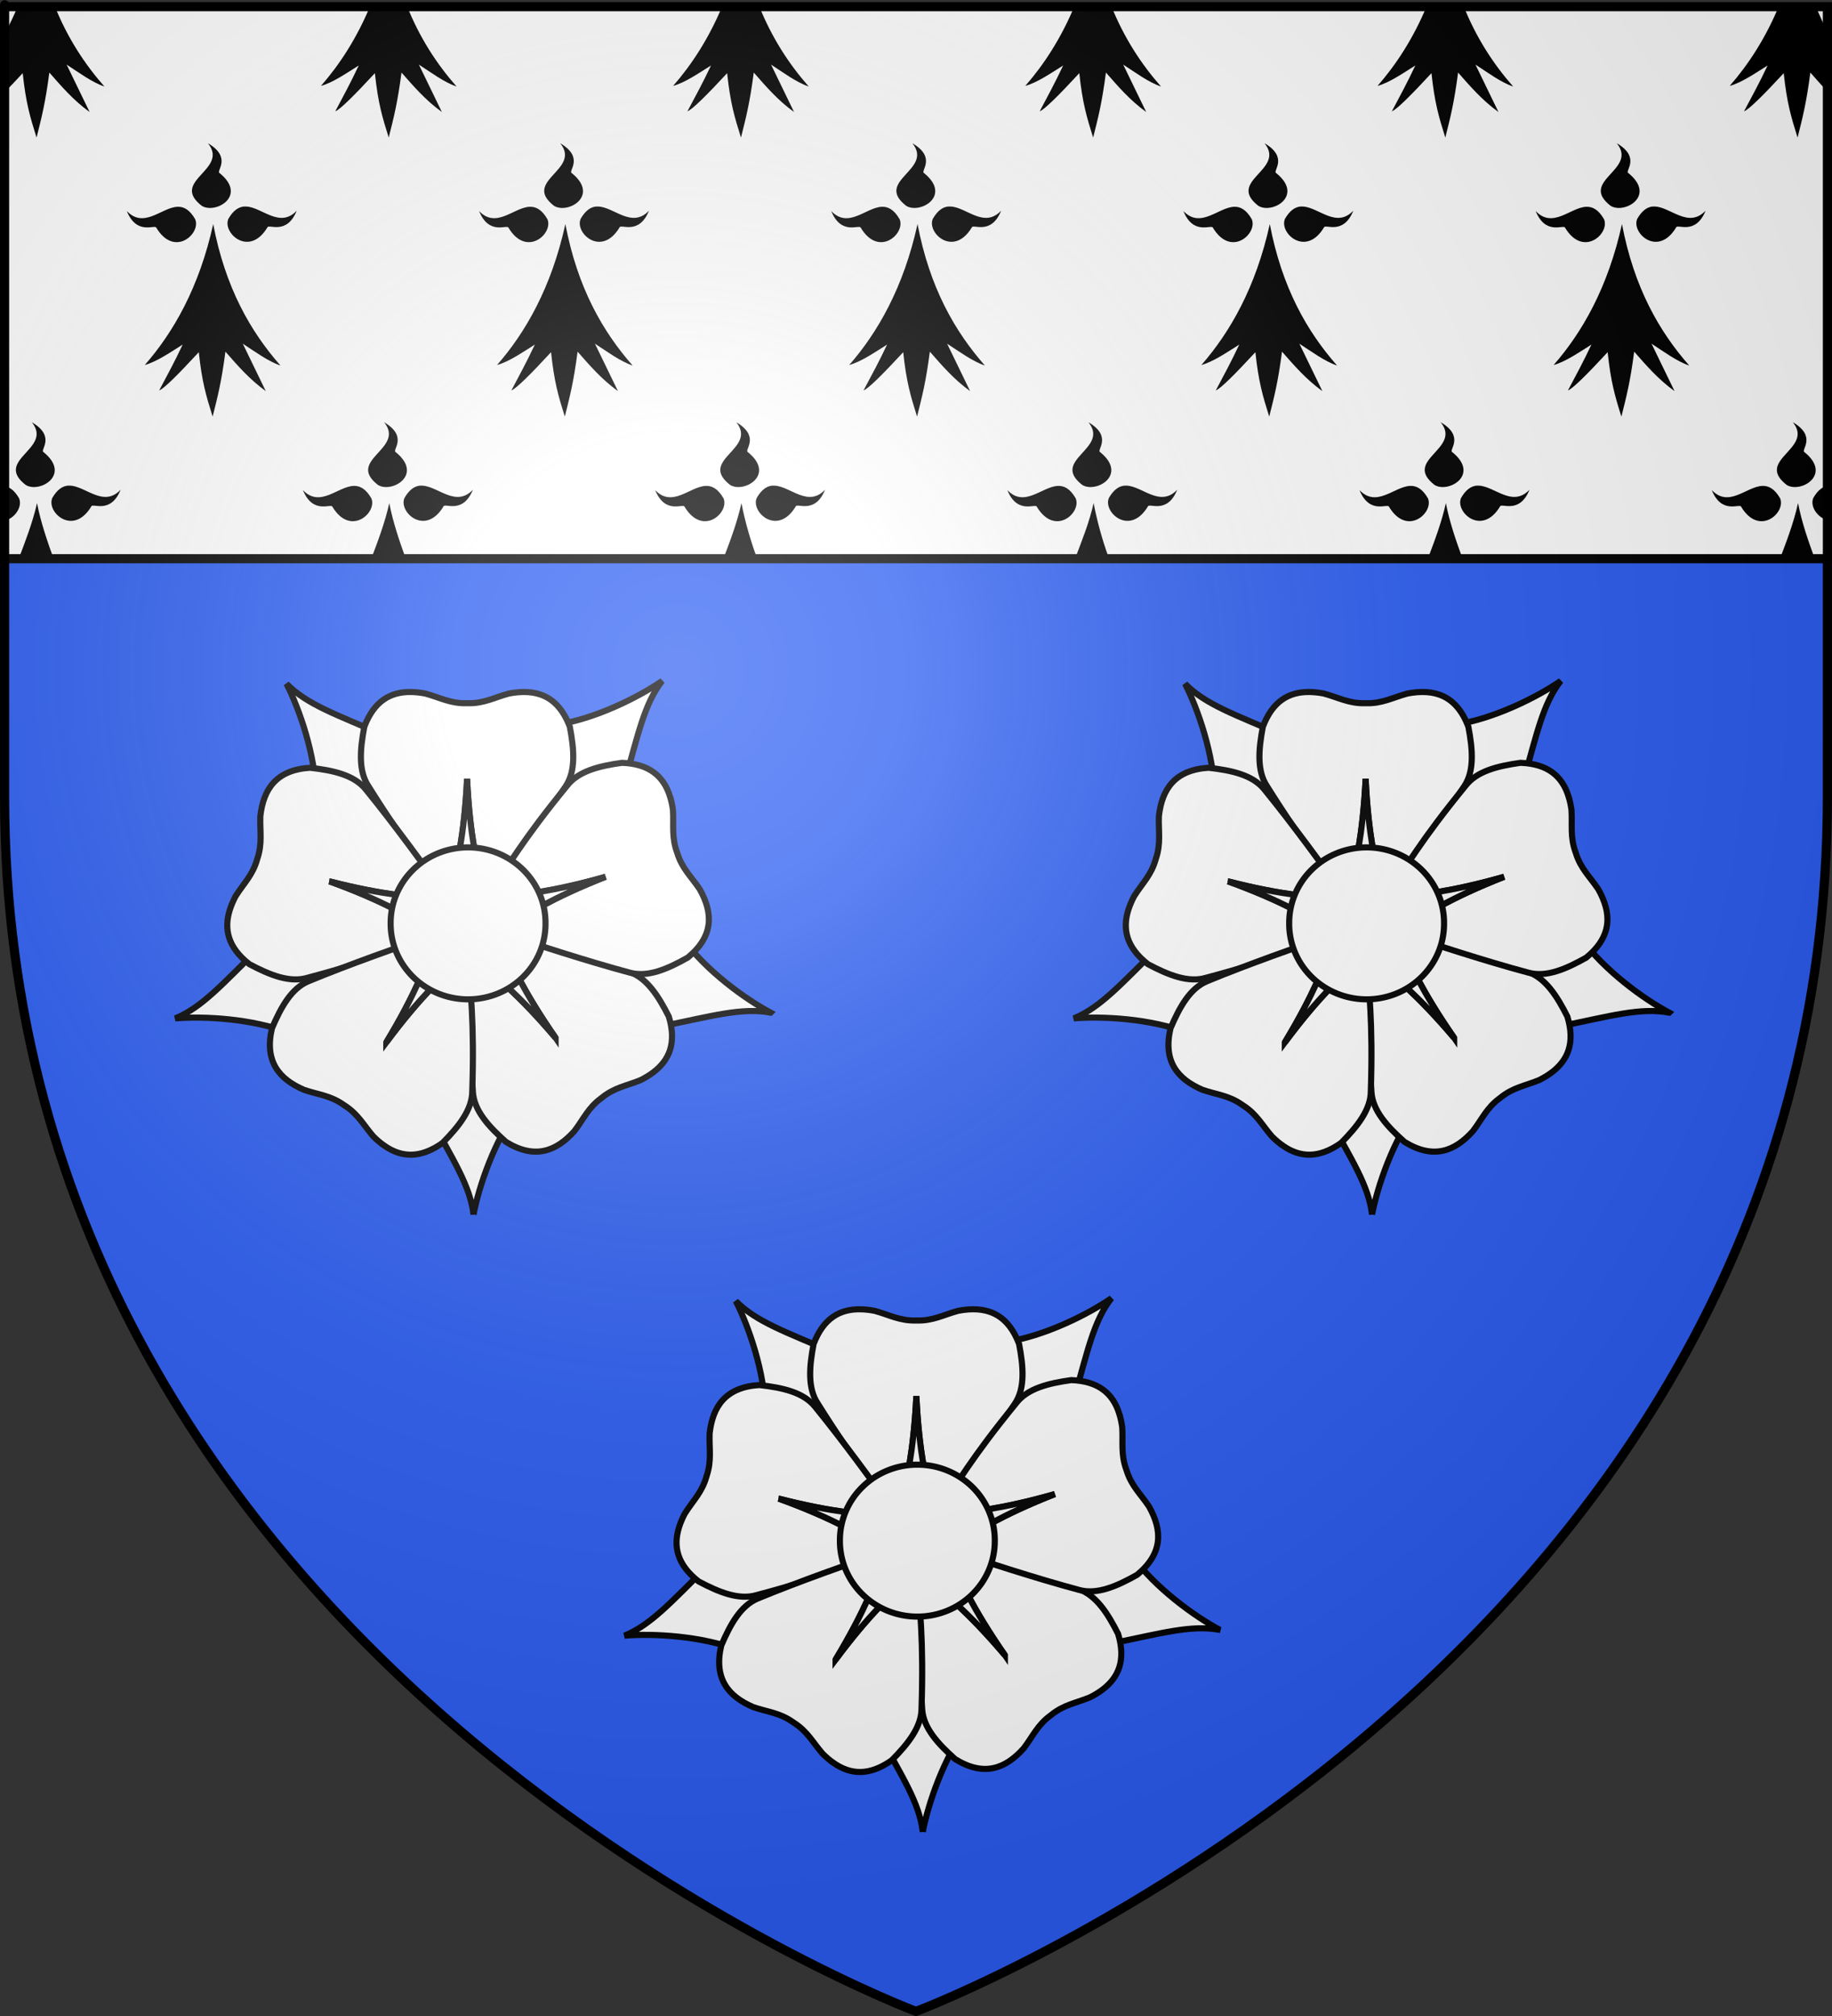 <?xml version="1.0" encoding="UTF-8" standalone="no"?>
<svg
   xmlns:dc="http://purl.org/dc/elements/1.1/"
   xmlns:cc="http://creativecommons.org/ns#"
   xmlns:rdf="http://www.w3.org/1999/02/22-rdf-syntax-ns#"
   xmlns:svg="http://www.w3.org/2000/svg"
   xmlns="http://www.w3.org/2000/svg"
   xmlns:xlink="http://www.w3.org/1999/xlink"
   xmlns:sodipodi="http://sodipodi.sourceforge.net/DTD/sodipodi-0.dtd"
   xmlns:inkscape="http://www.inkscape.org/namespaces/inkscape"
   height="660"
   width="600"
   version="1.0"
   id="svg2"
   sodipodi:version="0.32"
   inkscape:version="0.48.1 "
   sodipodi:docname="Surville.svg"
   inkscape:export-filename="/Users/olivier/Desktop/Blason Rouge/Blason_Vide_3D.png"
   inkscape:export-xdpi="144"
   inkscape:export-ydpi="144"
   inkscape:output_extension="org.inkscape.output.svg.inkscape">
  <rect width="100%" height="100%" fill="#333333" stroke="none"/>
  <sodipodi:namedview
     inkscape:window-height="780"
     inkscape:window-width="1280"
     inkscape:pageshadow="2"
     inkscape:pageopacity="0.0"
     guidetolerance="10.0"
     gridtolerance="10.0"
     objecttolerance="10.0"
     borderopacity="1.0"
     bordercolor="#666666"
     pagecolor="#ffffff"
     id="base"
     showgrid="false"
     height="660px"
     inkscape:zoom="1.1621207"
     inkscape:cx="300"
     inkscape:cy="261.16019"
     inkscape:window-x="-4"
     inkscape:window-y="-4"
     inkscape:current-layer="layer3"
     inkscape:object-nodes="true"
     inkscape:object-paths="false"
     inkscape:snap-global="false"
     inkscape:window-maximized="0" />
  <desc
     id="desc4">Flag of Canton of Valais (Wallis)</desc>
  <defs
     id="defs6">
    <linearGradient
       id="linearGradient2893">
      <stop
         style="stop-color:white;stop-opacity:0.314;"
         offset="0"
         id="stop2895" />
      <stop
         id="stop2897"
         offset="0.19"
         style="stop-color:white;stop-opacity:0.251;" />
      <stop
         style="stop-color:#6b6b6b;stop-opacity:0.125;"
         offset="0.6"
         id="stop2901" />
      <stop
         style="stop-color:black;stop-opacity:0.125;"
         offset="1"
         id="stop2899" />
    </linearGradient>
    <radialGradient
       inkscape:collect="always"
       xlink:href="#linearGradient2893"
       id="radialGradient3163"
       gradientUnits="userSpaceOnUse"
       gradientTransform="matrix(1.353,0,0,1.349,-77.629,-85.747)"
       cx="221.445"
       cy="226.331"
       fx="221.445"
       fy="226.331"
       r="300" />
  </defs>
  <g
     inkscape:groupmode="layer"
     id="layer3"
     inkscape:label="Fond écu"
     style="display:inline">
    <rect
       id="rect7092"
       style="fill:none;fill-opacity:1;fill-rule:nonzero;stroke:none;stroke-width:6.203;stroke-linecap:round;stroke-linejoin:round;stroke-miterlimit:4;stroke-dasharray:none;stroke-opacity:1"
       y="-7.1054274e-15"
       x="0"
       height="660"
       width="600" />
    <g
       id="g3772"
       inkscape:label="Meubles"
       style="display:inline"
       transform="translate(339.632,386.279)" />
    <rect
       style="opacity:1;fill:#ffffff;fill-opacity:1;stroke:none;stroke-width:2;stroke-miterlimit:4;stroke-dasharray:none;stroke-opacity:1"
       id="rect10480"
       width="597"
       height="181.421"
       x="1.5"
       y="1.579" />
    <path
       d="M 6.032,1.579 C 4.63,4.976 3.107,8.15 1.5,11.122 L 1.5,21.866 C 1.721,21.726 1.936,21.575 2.156,21.437 C 1.94,21.899 1.717,22.328 1.5,22.78 L 1.5,30.209 C 3.274,28.397 5.201,26.371 7.439,23.952 C 8.473,33.757 9.882,38.39 11.971,45.039 C 13.634,38.401 14.84,33.839 16.16,23.752 C 20.136,28.262 23.969,32.797 29.35,36.667 L 21.817,21.151 C 25.718,23.645 30.058,26.932 34.195,28.323 C 27.814,21.086 22.078,12.455 17.754,1.579 L 6.032,1.579 z M 121.401,1.579 C 116.879,12.538 111.162,21.218 105.117,28.123 C 108.973,27.066 113.303,24.068 117.494,21.437 C 114.931,26.895 112.368,31.622 109.805,36.438 C 111.335,35.919 116.18,31.084 122.777,23.952 C 123.811,33.757 125.22,38.39 127.309,45.039 C 128.972,38.401 130.178,33.839 131.497,23.752 C 135.474,28.262 139.338,32.797 144.719,36.667 L 137.186,21.151 C 141.087,23.645 145.396,26.932 149.532,28.323 C 143.153,21.087 137.438,12.453 133.123,1.579 L 121.401,1.579 z M 236.739,1.579 C 232.216,12.538 226.5,21.218 220.454,28.123 C 224.311,27.066 228.672,24.068 232.863,21.437 C 230.3,26.895 227.706,31.622 225.143,36.438 C 226.673,35.919 231.549,31.084 238.146,23.952 C 239.18,33.757 240.589,38.39 242.678,45.039 C 244.341,38.401 245.547,33.839 246.866,23.752 C 250.843,28.262 254.676,32.797 260.057,36.667 L 252.524,21.151 C 256.424,23.645 260.734,26.932 264.87,28.323 C 258.491,21.087 252.776,12.453 248.46,1.579 L 236.739,1.579 z M 352.077,1.579 C 347.554,12.538 341.838,21.218 335.792,28.123 C 339.649,27.066 344.01,24.068 348.201,21.437 C 345.638,26.895 343.075,31.622 340.512,36.438 C 342.043,35.919 346.887,31.084 353.484,23.952 C 354.518,33.757 355.927,38.39 358.016,45.039 C 359.679,38.401 360.885,33.839 362.204,23.752 C 366.181,28.262 370.014,32.797 375.395,36.667 L 367.862,21.151 C 371.762,23.645 376.103,26.932 380.24,28.323 C 373.859,21.086 368.123,12.455 363.798,1.579 L 352.077,1.579 z M 467.446,1.579 C 462.924,12.538 457.207,21.218 451.161,28.123 C 455.018,27.066 459.348,24.068 463.539,21.437 C 460.976,26.895 458.413,31.622 455.85,36.438 C 457.38,35.919 462.225,31.084 468.822,23.952 C 469.856,33.757 471.265,38.39 473.354,45.039 C 475.017,38.401 476.222,33.839 477.542,23.752 C 481.519,28.262 485.383,32.797 490.764,36.667 L 483.231,21.151 C 487.131,23.645 491.441,26.932 495.577,28.323 C 489.198,21.087 483.483,12.453 479.168,1.579 L 467.446,1.579 z M 582.784,1.579 C 578.261,12.538 572.545,21.218 566.499,28.123 C 570.356,27.066 574.717,24.068 578.908,21.437 C 576.345,26.895 573.751,31.622 571.188,36.438 C 572.718,35.919 577.594,31.084 584.191,23.952 C 585.225,33.757 586.634,38.39 588.723,45.039 C 590.386,38.401 591.592,33.839 592.911,23.752 C 594.788,25.88 596.641,27.999 598.631,30.066 L 598.631,21.294 L 598.569,21.151 C 598.587,21.163 598.613,21.168 598.631,21.18 L 598.631,10.579 C 597.143,7.757 595.77,4.766 594.505,1.579 L 582.784,1.579 z M 68.108,46.896 C 75.153,55.633 55.456,59.113 66.077,67.383 C 70.606,70.191 81.186,64.11 71.891,56.639 C 70.689,56 76.071,51.582 68.108,46.896 z M 183.477,46.896 C 190.523,55.633 170.825,59.113 181.446,67.383 C 185.975,70.191 196.524,64.11 187.228,56.639 C 186.027,56 191.44,51.582 183.477,46.896 z M 298.815,46.896 C 305.86,55.633 286.163,59.113 296.784,67.383 C 301.313,70.191 311.893,64.11 302.598,56.639 C 301.396,56 306.778,51.582 298.815,46.896 z M 414.153,46.896 C 421.198,55.633 401.501,59.113 412.122,67.383 C 416.651,70.191 427.231,64.11 417.935,56.639 C 416.734,56 422.115,51.582 414.153,46.896 z M 529.522,46.896 C 536.567,55.633 516.87,59.113 527.491,67.383 C 532.02,70.191 542.569,64.11 533.273,56.639 C 532.072,56 537.485,51.582 529.522,46.896 z M 79.892,67.611 C 78.13,67.777 76.401,68.865 74.797,71.64 C 72.787,76.293 81.631,84.361 87.581,74.44 C 88.002,73.23 93.91,77.106 97.177,68.983 C 91.575,74.869 85.845,67.844 80.642,67.611 C 80.388,67.6 80.144,67.588 79.892,67.611 z M 195.23,67.611 C 193.468,67.777 191.77,68.865 190.167,71.64 C 188.156,76.293 196.969,84.361 202.919,74.44 C 203.34,73.23 209.279,77.106 212.546,68.983 C 206.944,74.869 201.182,67.844 195.98,67.611 C 195.726,67.6 195.482,67.588 195.23,67.611 z M 310.568,67.611 C 308.806,67.777 307.108,68.865 305.504,71.64 C 303.494,76.293 312.338,84.361 318.288,74.44 C 318.709,73.23 324.617,77.106 327.884,68.983 C 322.282,74.869 316.552,67.844 311.349,67.611 C 311.095,67.6 310.82,67.588 310.568,67.611 z M 425.937,67.611 C 424.175,67.777 422.445,68.865 420.842,71.64 C 418.832,76.293 427.676,84.361 433.626,74.44 C 434.047,73.23 439.955,77.106 443.222,68.983 C 437.62,74.869 431.889,67.844 426.687,67.611 C 426.433,67.6 426.189,67.588 425.937,67.611 z M 541.275,67.611 C 539.513,67.777 537.815,68.865 536.211,71.64 C 534.201,76.293 543.014,84.361 548.964,74.44 C 549.385,73.23 555.324,77.106 558.591,68.983 C 552.989,74.869 547.227,67.844 542.025,67.611 C 541.771,67.6 541.527,67.588 541.275,67.611 z M 58.106,67.697 C 52.904,67.93 47.142,74.983 41.54,69.097 C 44.807,77.221 50.778,73.344 51.198,74.555 C 57.149,84.475 65.93,76.407 63.92,71.754 C 62.088,68.583 60.142,67.606 58.106,67.697 z M 173.444,67.697 C 168.242,67.93 162.511,74.983 156.909,69.097 C 160.176,77.221 166.115,73.344 166.536,74.555 C 172.487,84.475 181.3,76.407 179.289,71.754 C 177.457,68.583 175.48,67.606 173.444,67.697 z M 288.782,67.697 C 283.58,67.93 277.849,74.983 272.247,69.097 C 275.514,77.221 281.484,73.344 281.905,74.555 C 287.856,84.475 296.638,76.407 294.627,71.754 C 292.795,68.583 290.818,67.606 288.782,67.697 z M 404.151,67.697 C 398.949,67.93 393.187,74.983 387.585,69.097 C 390.852,77.221 396.822,73.344 397.243,74.555 C 403.194,84.475 411.975,76.407 409.965,71.754 C 408.133,68.583 406.187,67.606 404.151,67.697 z M 519.489,67.697 C 514.287,67.93 508.556,74.983 502.954,69.097 C 506.221,77.221 512.16,73.344 512.581,74.555 C 518.532,84.475 527.345,76.407 525.334,71.754 C 523.502,68.583 521.525,67.606 519.489,67.697 z M 69.828,73.355 C 65.246,94.17 56.693,108.905 47.416,119.5 C 51.273,118.443 55.634,115.445 59.825,112.814 C 57.262,118.272 54.7,122.999 52.136,127.815 C 53.667,127.296 58.511,122.432 65.108,115.3 C 66.142,125.105 67.551,129.739 69.64,136.387 C 71.303,129.749 72.509,125.216 73.828,115.129 C 77.805,119.64 81.669,124.174 87.05,128.044 L 79.517,112.528 C 83.418,115.022 87.727,118.281 91.864,119.672 C 82.056,108.548 73.787,94.172 69.828,73.355 z M 185.165,73.355 C 180.584,94.17 172.062,108.905 162.785,119.5 C 166.642,118.443 170.972,115.445 175.163,112.814 C 172.6,118.272 170.037,122.999 167.474,127.815 C 169.004,127.296 173.881,122.432 180.477,115.3 C 181.511,125.105 182.889,129.739 184.978,136.387 C 186.641,129.749 187.846,125.216 189.166,115.129 C 193.143,119.64 197.007,124.174 202.388,128.044 L 194.855,112.528 C 198.756,115.022 203.065,118.281 207.202,119.672 C 197.394,108.548 189.125,94.172 185.165,73.355 z M 300.503,73.355 C 295.922,94.17 287.4,108.905 278.123,119.5 C 281.98,118.443 286.341,115.445 290.532,112.814 C 287.969,118.272 285.375,122.999 282.812,127.815 C 284.342,127.296 289.219,122.432 295.815,115.3 C 296.849,125.105 298.258,129.739 300.347,136.387 C 302.01,129.749 303.216,125.216 304.535,115.129 C 308.512,119.64 312.345,124.174 317.726,128.044 L 310.193,112.528 C 314.093,115.022 318.434,118.281 322.571,119.672 C 312.763,108.548 304.463,94.172 300.503,73.355 z M 415.872,73.355 C 411.291,94.17 402.738,108.905 393.461,119.5 C 397.318,118.443 401.679,115.445 405.87,112.814 C 403.307,118.272 400.744,122.999 398.181,127.815 C 399.712,127.296 404.556,122.432 411.153,115.3 C 412.187,125.105 413.596,129.739 415.685,136.387 C 417.348,129.749 418.553,125.216 419.873,115.129 C 423.85,119.64 427.714,124.174 433.095,128.044 L 425.562,112.528 C 429.463,115.022 433.772,118.281 437.908,119.672 C 428.101,108.548 419.832,94.172 415.872,73.355 z M 531.21,73.355 C 526.629,94.17 518.107,108.905 508.83,119.5 C 512.687,118.443 517.017,115.445 521.208,112.814 C 518.645,118.272 516.082,122.999 513.519,127.815 C 515.049,127.296 519.925,122.432 526.522,115.3 C 527.556,125.105 528.934,129.739 531.023,136.387 C 532.686,129.749 533.891,125.216 535.211,115.129 C 539.188,119.64 543.052,124.174 548.433,128.044 L 540.9,112.528 C 544.8,115.022 549.11,118.281 553.246,119.672 C 543.439,108.548 535.17,94.172 531.21,73.355 z M 10.44,138.244 C 17.484,146.982 -2.213,150.49 8.408,158.76 C 12.937,161.568 23.517,155.459 14.222,147.988 C 13.021,147.348 18.402,142.93 10.44,138.244 z M 125.809,138.244 C 132.853,146.982 113.156,150.49 123.777,158.76 C 128.306,161.568 138.855,155.459 129.559,147.988 C 128.358,147.348 133.771,142.93 125.809,138.244 z M 241.146,138.244 C 248.191,146.982 228.494,150.49 239.115,158.76 C 243.644,161.568 254.193,155.459 244.897,147.988 C 243.696,147.348 249.109,142.93 241.146,138.244 z M 356.484,138.244 C 363.529,146.982 343.832,150.49 354.453,158.76 C 358.982,161.568 369.562,155.459 360.266,147.988 C 359.065,147.348 364.447,142.93 356.484,138.244 z M 471.853,138.244 C 478.898,146.982 459.201,150.49 469.822,158.76 C 474.351,161.568 484.9,155.459 475.604,147.988 C 474.403,147.348 479.816,142.93 471.853,138.244 z M 587.191,138.244 C 594.236,146.982 574.539,150.49 585.16,158.76 C 589.689,161.568 600.238,155.459 590.942,147.988 C 589.741,147.348 595.153,142.93 587.191,138.244 z M 22.223,158.988 C 20.461,159.155 18.732,160.242 17.128,163.017 C 15.118,167.67 23.962,175.709 29.913,165.789 C 30.334,164.578 36.241,168.455 39.508,160.331 C 33.906,166.217 28.176,159.221 22.974,158.988 C 22.719,158.977 22.475,158.965 22.223,158.988 z M 137.561,158.988 C 135.799,159.155 134.07,160.242 132.466,163.017 C 130.456,167.67 139.3,175.709 145.25,165.789 C 145.671,164.578 151.61,168.455 154.877,160.331 C 149.275,166.217 143.513,159.221 138.311,158.988 C 138.057,158.977 137.813,158.965 137.561,158.988 z M 252.899,158.988 C 251.137,159.155 249.439,160.242 247.835,163.017 C 245.825,167.67 254.669,175.709 260.619,165.789 C 261.04,164.578 266.948,168.455 270.215,160.331 C 264.613,166.217 258.883,159.221 253.68,158.988 C 253.426,158.977 253.151,158.965 252.899,158.988 z M 368.268,158.988 C 366.506,159.155 364.777,160.242 363.173,163.017 C 361.163,167.67 370.007,175.709 375.957,165.789 C 376.378,164.578 382.286,168.455 385.553,160.331 C 379.951,166.217 374.221,159.221 369.018,158.988 C 368.764,158.977 368.52,158.965 368.268,158.988 z M 483.606,158.988 C 481.844,159.155 480.114,160.242 478.511,163.017 C 476.501,167.67 485.345,175.709 491.295,165.789 C 491.716,164.578 497.655,168.455 500.922,160.331 C 495.32,166.217 489.558,159.221 484.356,158.988 C 484.102,158.977 483.858,158.965 483.606,158.988 z M 598.631,159.046 C 596.981,159.308 595.388,160.408 593.88,163.017 C 592.718,165.706 595.196,169.501 598.631,170.332 L 598.631,159.046 z M 115.775,159.074 C 110.573,159.307 104.811,166.332 99.209,160.446 C 102.476,168.569 108.446,164.693 108.867,165.903 C 114.818,175.823 123.631,167.784 121.62,163.132 C 119.788,159.96 117.811,158.983 115.775,159.074 z M 231.113,159.074 C 225.911,159.307 220.18,166.332 214.578,160.446 C 217.845,168.569 223.784,164.693 224.205,165.903 C 230.156,175.823 238.969,167.784 236.958,163.132 C 235.126,159.96 233.149,158.983 231.113,159.074 z M 346.451,159.074 C 341.249,159.307 335.518,166.332 329.916,160.446 C 333.183,168.569 339.153,164.693 339.574,165.903 C 345.525,175.823 354.306,167.784 352.296,163.132 C 350.464,159.96 348.487,158.983 346.451,159.074 z M 461.82,159.074 C 456.618,159.307 450.856,166.332 445.254,160.446 C 448.521,168.569 454.491,164.693 454.912,165.903 C 460.863,175.823 469.676,167.784 467.665,163.132 C 465.833,159.96 463.856,158.983 461.82,159.074 z M 577.158,159.074 C 571.956,159.307 566.225,166.332 560.623,160.446 C 563.89,168.569 569.829,164.693 570.25,165.903 C 576.2,175.823 585.013,167.784 583.003,163.132 C 581.171,159.96 579.193,158.983 577.158,159.074 z M 1.5,159.16 L 1.5,170.475 C 4.945,169.671 7.419,165.834 6.251,163.132 C 4.753,160.539 3.144,159.435 1.5,159.16 z M 12.127,164.703 C 10.765,170.893 8.067,177.835 6.092,183 L 17.595,183 C 15.715,177.846 13.309,170.916 12.127,164.703 z M 127.496,164.703 C 126.156,170.791 123.76,177.215 121.802,182.339 C 121.769,182.425 121.736,182.51 121.704,182.595 L 132.77,182.514 C 130.895,177.361 128.678,170.916 127.496,164.703 z M 242.834,164.703 C 241.472,170.893 239.098,177.187 237.123,182.352 L 247.784,182.352 C 245.909,177.199 244.016,170.916 242.834,164.703 z M 358.172,164.703 C 356.81,170.893 354.168,177.455 352.192,182.62 L 354.462,182.62 L 363.059,182.391 C 361.179,177.238 359.354,170.916 358.172,164.703 z M 473.541,164.703 C 472.179,170.893 469.805,177.187 467.83,182.352 L 478.815,182.352 C 476.94,177.199 474.723,170.916 473.541,164.703 z M 588.879,164.703 C 587.517,170.893 585.143,177.187 583.168,182.352 L 594.153,182.352 C 592.277,177.199 590.061,170.916 588.879,164.703 z"
       style="fill:#000000;fill-opacity:1;fill-rule:evenodd;stroke:none;stroke-width:2.031;stroke-linecap:round;stroke-linejoin:round;stroke-miterlimit:4;stroke-dasharray:none;stroke-opacity:1;display:inline"
       id="path8822"
       sodipodi:nodetypes="ccccccccccccccccccccccccccccccccccccccccccccccccccccccccccccccccccccccccccccccccccccccccccccccccccccscccccscccccscccccscccccscccccccccccccccccccccccccccccccccccccccccccccccccccccccccccccccccccccccccccccccccccccccccccccccccccccccccccccscccccscccccscccccscccccscccccccccccccccccccccccccccccccccccccccscccccccccccccccccccc" />
    <g
       transform="translate(1397.505,-0.557)"
       inkscape:label="Meubles"
       id="g3631" />
    <g
       transform="translate(1397.505,-0.557)"
       inkscape:label="Reflet final"
       id="g3633" />
    <g
       transform="translate(1397.505,-0.557)"
       inkscape:label="Contour final"
       id="g3635" />
    <g
       id="g4439"
       inkscape:label="Meubles"
       transform="translate(1400,-2.8023842e-4)" />
    <path
       style="fill:#2b5df2;fill-opacity:1;fill-rule:evenodd;stroke:none;stroke-width:1px;stroke-linecap:butt;stroke-linejoin:miter;stroke-opacity:1"
       d="M 1.5 182.906 L 1.5 260.719 C 1.5 546.17 300 658.5 300 658.5 C 300 658.5 598.5 546.17 598.5 260.719 L 598.5 182.906 L 300 182.906 L 1.5 182.906 z "
       id="path2855" />
    <g
       id="g5403"
       inkscape:label="Meubles"
       style="display:inline"
       transform="translate(700,-2.8023842e-4)" />
    <g
       transform="translate(2.034,-19.726)"
       style="display:inline"
       id="g3534">
      <g
         id="g10890"
         style="fill:#ffffff;stroke:#000000;stroke-width:9.901;stroke-miterlimit:4;stroke-opacity:1;stroke-dasharray:none"
         transform="matrix(0.202,0,0,0.202,56.664,243.334)">
        <path
           id="path9102"
           style="fill:#ffffff;fill-opacity:1;fill-rule:evenodd;stroke:#000000;stroke-width:9.901;stroke-linecap:butt;stroke-linejoin:miter;stroke-miterlimit:4;stroke-opacity:1;stroke-dasharray:none"
           d="M 958.886,534.195 C 918.345,512.647 854.113,466.468 815.852,413.608 l -175.12,5.215 -17.823,54.37 161.228,82.717 c 79.366,-16.121 128.419,-30.41 174.748,-21.715 z"
           inkscape:connector-curvature="0" />
        <path
           id="path9100"
           style="fill:#ffffff;fill-opacity:1;fill-rule:evenodd;stroke:#000000;stroke-width:9.901;stroke-linecap:butt;stroke-linejoin:miter;stroke-miterlimit:4;stroke-opacity:1;stroke-dasharray:none"
           d="m 477.117,861.464 c 8.619,-45.096 33.775,-120.099 72.982,-172.26 l -56.685,-165.774 -57.208,-0.976 -31.429,178.462 c 38.834,71.069 66.969,113.716 72.339,160.548 z"
           inkscape:connector-curvature="0" />
        <path
           id="path9098"
           style="fill:#ffffff;fill-opacity:1;fill-rule:evenodd;stroke:#000000;stroke-width:9.901;stroke-linecap:butt;stroke-linejoin:miter;stroke-miterlimit:4;stroke-opacity:1;stroke-dasharray:none"
           d="M -6.497,543.543 C 39.251,539.669 118.26,543.644 179.069,567.314 L 323.386,467.982 308.882,412.635 128.562,430.55 C 70.615,487.127 37.146,525.73 -6.497,543.543 z"
           inkscape:connector-curvature="0" />
        <path
           id="path9096"
           style="fill:#ffffff;fill-opacity:1;fill-rule:evenodd;stroke:#000000;stroke-width:9.901;stroke-linecap:butt;stroke-linejoin:miter;stroke-miterlimit:4;stroke-opacity:1;stroke-dasharray:none"
           d="M 783.021,-3.399 C 745.207,22.64 674.614,58.344 610.067,67.922 l -76.118,157.798 40.027,40.884 147.739,-104.927 C 744.006,83.819 753.943,33.702 783.021,-3.399 z"
           inkscape:connector-curvature="0" />
        <path
           id="path8209"
           style="fill:#ffffff;fill-opacity:1;fill-rule:evenodd;stroke:#000000;stroke-width:9.901;stroke-linecap:butt;stroke-linejoin:miter;stroke-miterlimit:4;stroke-opacity:1;stroke-dasharray:none"
           d="M 173.937,1.199 C 194.801,42.097 220.955,116.758 221.999,182.003 L 368.473,278.126 414.246,243.796 329.566,83.591 C 255.296,51.298 206.912,34.884 173.937,1.199 z"
           inkscape:connector-curvature="0" />
      </g>
      <g
         id="g14500"
         transform="matrix(0.202,0,0,0.202,56.664,243.334)"
         style="fill:#ffffff;stroke-width:9.901">
        <path
           id="path2843"
           style="fill:#ffffff;fill-opacity:1;fill-rule:evenodd;stroke:#000000;stroke-width:9.901;stroke-linecap:butt;stroke-linejoin:miter;stroke-miterlimit:4;stroke-opacity:1;stroke-dasharray:none"
           d="m 375.288,14.554 c -32.686,-0.298 -59.353,14.483 -75.188,56.312 -6.989,36.771 -9.942,71.538 6.75,96.469 60.616,96.864 92.604,132.068 132.344,183.969 10.671,-56.299 23.002,-102.661 27.5,-196 4.498,93.339 16.829,139.701 27.5,196 44.968,-60.901 90.684,-121.429 132.375,-183.969 16.692,-24.931 13.707,-59.698 6.719,-96.469 C 613.8,19.384 577.909,8.88 534.57,17.023 510.874,23.403 493.718,33.478 467.288,32.742 l -0.053,0.004 -1.094,0 -0.009,-0.004 c -26.43,0.736 -43.617,-9.339 -67.312,-15.719 -8.126,-1.527 -15.988,-2.4 -23.531,-2.469 z"
           inkscape:connector-curvature="0" />
        <path
           id="path7288"
           style="fill:#ffffff;fill-opacity:1;fill-rule:evenodd;stroke:#000000;stroke-width:9.901;stroke-linecap:butt;stroke-linejoin:miter;stroke-miterlimit:4;stroke-opacity:1;stroke-dasharray:none"
           d="m 466.695,155.304 c -4.498,93.339 -16.829,139.701 -27.5,196 -0.156,-0.203 -0.313,-0.391 -0.469,-0.594 l 0.062,1.188 54.969,0 0.125,-2.219 c -10.599,-55.568 -22.733,-101.941 -27.188,-194.375 z"
           inkscape:connector-curvature="0" />
        <path
           id="path8191"
           style="fill:#ffffff;fill-opacity:1;fill-rule:evenodd;stroke:#000000;stroke-width:9.901;stroke-linecap:butt;stroke-linejoin:miter;stroke-miterlimit:4;stroke-opacity:1;stroke-dasharray:none"
           d="m 82.133,367.212 c -9.933,31.141 -3.684,60.983 31.607,88.461 33.069,17.532 65.415,30.617 94.162,22.029 110.441,-29.319 153.52,-49.489 214.839,-72.137 -50.64,-26.816 -91.295,-52.283 -179.147,-84.135 90.507,23.257 138.443,25.162 195.383,31.586 -44.913,-60.942 -89.247,-122.489 -136.692,-180.784 -18.892,-23.308 -52.991,-30.72 -90.186,-34.898 -54.942,3.422 -75.573,34.612 -80.587,78.424 -0.9,24.523 3.662,43.888 -4.844,68.923 l -0.012,0.052 -0.323,1.045 -0.006,0.008 c -7.099,25.469 -21.799,38.916 -34.889,59.672 -3.858,7.313 -7.013,14.567 -9.305,21.754 z"
           inkscape:connector-curvature="0" />
        <path
           id="path8193"
           style="fill:#ffffff;fill-opacity:1;fill-rule:evenodd;stroke:#000000;stroke-width:9.901;stroke-linecap:butt;stroke-linejoin:miter;stroke-miterlimit:4;stroke-opacity:1;stroke-dasharray:none"
           d="m 243.595,321.43 c 87.851,31.852 128.507,57.319 179.147,84.135 -0.24,0.089 -0.466,0.184 -0.706,0.273 l 1.153,0.291 16.227,-52.519 -2.083,-0.774 c -56.22,-6.278 -104.109,-8.374 -193.738,-31.405 z"
           inkscape:connector-curvature="0" />
        <path
           id="path8197"
           style="fill:#ffffff;fill-opacity:1;fill-rule:evenodd;stroke:#000000;stroke-width:9.901;stroke-linecap:butt;stroke-linejoin:miter;stroke-miterlimit:4;stroke-opacity:1;stroke-dasharray:none"
           d="M 768.51,631.019 C 794.603,611.331 806.734,583.359 793.789,540.547 776.916,507.137 758.065,477.775 729.636,468.186 622.54,428.346 575.722,419.936 512.583,403.016 538.44,454.151 556.925,498.421 610.254,575.157 549.793,503.904 511.758,474.667 468.981,436.541 c 1.474,75.69 2.128,151.539 7.199,226.53 1.964,29.938 25.522,55.68 53.476,80.571 46.831,28.934 81.686,15.384 111.079,-17.49 14.896,-19.501 22.355,-37.946 43.756,-53.472 l 0.04,-0.035 0.867,-0.667 0.01,-0.003 c 20.503,-16.694 40.27,-19.183 62.943,-28.569 7.373,-3.743 14.138,-7.843 20.159,-12.386 z"
           inkscape:connector-curvature="0" />
        <path
           id="path8199"
           style="fill:#ffffff;fill-opacity:1;fill-rule:evenodd;stroke:#000000;stroke-width:9.901;stroke-linecap:butt;stroke-linejoin:miter;stroke-miterlimit:4;stroke-opacity:1;stroke-dasharray:none"
           d="m 610.254,575.157 c -53.329,-76.736 -71.814,-121.005 -97.671,-172.141 0.247,0.066 0.487,0.119 0.734,0.185 l -0.773,-0.903 -43.576,33.506 1.253,1.835 c 42.274,37.591 80.16,66.956 140.034,137.518 z"
           inkscape:connector-curvature="0" />
        <path
           id="path8203"
           style="fill:#ffffff;fill-opacity:1;fill-rule:evenodd;stroke:#000000;stroke-width:9.901;stroke-linecap:butt;stroke-linejoin:miter;stroke-miterlimit:4;stroke-opacity:1;stroke-dasharray:none"
           d="m 333.068,750.217 c 26.962,18.48 57.339,21.089 93.815,-4.796 26.312,-26.62 48.157,-53.828 48.21,-83.831 3.724,-114.206 -3.187,-161.268 -7.218,-226.511 -40.262,40.773 -76.357,72.373 -132.157,147.332 48.334,-79.977 63.961,-125.333 86.51,-178.012 -71.294,25.462 -143,50.195 -212.488,78.845 -27.761,11.381 -44.677,41.9 -59.389,76.317 -12.544,53.6 11.385,82.339 51.897,99.756 23.225,7.923 43.084,9.131 64.609,24.485 l 0.046,0.027 0.908,0.61 0.006,0.008 c 22.346,14.132 30.991,32.082 47.098,50.594 5.893,5.8 11.931,10.911 18.153,15.175 z"
           inkscape:connector-curvature="0" />
        <path
           id="path8205"
           style="fill:#ffffff;fill-opacity:1;fill-rule:evenodd;stroke:#000000;stroke-width:9.901;stroke-linecap:butt;stroke-linejoin:miter;stroke-miterlimit:4;stroke-opacity:1;stroke-dasharray:none"
           d="m 335.718,582.411 c 55.8,-74.959 91.896,-106.559 132.157,-147.332 0.016,0.255 0.042,0.499 0.058,0.754 l 0.611,-1.02 -45.622,-30.663 -1.341,1.772 c -22.2,52.031 -37.998,97.288 -85.862,176.489 z"
           inkscape:connector-curvature="0" />
        <path
           id="path8185"
           style="fill:#ffffff;fill-opacity:1;fill-rule:evenodd;stroke:#000000;stroke-width:9.901;stroke-linecap:butt;stroke-linejoin:miter;stroke-miterlimit:4;stroke-opacity:1;stroke-dasharray:none"
           d="m 795.294,182.527 c -10.181,-31.061 -32.72,-51.594 -77.417,-53.205 -37.073,5.15 -70.956,13.481 -89.232,37.275 -72.363,88.433 -95.475,130.007 -131.924,184.27 56.753,-7.912 104.622,-11.071 194.489,-36.688 -86.988,34.14 -126.963,60.662 -176.884,88.794 72.091,23.107 144.068,47.042 216.663,66.52 28.962,7.833 60.944,-6.124 93.543,-24.515 42.535,-34.943 40.998,-72.308 19.41,-110.76 -13.629,-20.407 -28.666,-33.434 -36.429,-58.709 l -0.021,-0.049 -0.35,-1.036 6.1e-4,-0.01 c -9.158,-24.804 -5.114,-44.311 -6.656,-68.802 -1.155,-8.187 -2.844,-15.915 -5.194,-23.083 z"
           inkscape:connector-curvature="0" />
        <g
           id="g8183"
           style="fill:#ffffff;fill-opacity:1;stroke-width:9.901"
           transform="matrix(0.32,0.947,-0.947,0.32,688.938,-180.564)">
          <path
             id="path8187"
             style="fill:#ffffff;fill-opacity:1;fill-rule:evenodd;stroke:#000000;stroke-width:9.901;stroke-linecap:butt;stroke-linejoin:miter;stroke-miterlimit:4;stroke-opacity:1;stroke-dasharray:none"
             d="m 469.438,156.219 c -4.498,93.339 -16.829,139.701 -27.5,196 -0.156,-0.203 -0.313,-0.391 -0.469,-0.594 l 0.062,1.188 54.969,0 0.125,-2.219 c -10.599,-55.568 -22.733,-101.941 -27.188,-194.375 z"
             inkscape:connector-curvature="0" />
        </g>
      </g>
      <path
         id="path1952"
         style="fill:#ffffff;fill-opacity:1;fill-rule:evenodd;stroke:#000000;stroke-width:2;stroke-miterlimit:4;stroke-opacity:1;stroke-dasharray:none"
         d="m 176.627,322.016 a 25.361,24.716 0 1 1 -50.721,0 25.361,24.716 0 1 1 50.721,0 z"
         inkscape:connector-curvature="0" />
    </g>
    <g
       transform="translate(2.034,-19.726)"
       style="display:inline"
       id="g3574">
      <g
         transform="matrix(0.202,0,0,0.202,350.949,243.334)"
         style="fill:#ffffff;stroke:#000000;stroke-width:9.901;stroke-miterlimit:4;stroke-opacity:1;stroke-dasharray:none"
         id="g3355">
        <path
           inkscape:connector-curvature="0"
           d="M 958.886,534.195 C 918.345,512.647 854.113,466.468 815.852,413.608 l -175.12,5.215 -17.823,54.37 161.228,82.717 c 79.366,-16.121 128.419,-30.41 174.748,-21.715 z"
           style="fill:#ffffff;fill-opacity:1;fill-rule:evenodd;stroke:#000000;stroke-width:9.901;stroke-linecap:butt;stroke-linejoin:miter;stroke-miterlimit:4;stroke-opacity:1;stroke-dasharray:none"
           id="path3357" />
        <path
           inkscape:connector-curvature="0"
           d="m 477.117,861.464 c 8.619,-45.096 33.775,-120.099 72.982,-172.26 l -56.685,-165.774 -57.208,-0.976 -31.429,178.462 c 38.834,71.069 66.969,113.716 72.339,160.548 z"
           style="fill:#ffffff;fill-opacity:1;fill-rule:evenodd;stroke:#000000;stroke-width:9.901;stroke-linecap:butt;stroke-linejoin:miter;stroke-miterlimit:4;stroke-opacity:1;stroke-dasharray:none"
           id="path3359" />
        <path
           inkscape:connector-curvature="0"
           d="M -6.497,543.543 C 39.251,539.669 118.26,543.644 179.069,567.314 L 323.386,467.982 308.882,412.635 128.562,430.55 C 70.615,487.127 37.146,525.73 -6.497,543.543 z"
           style="fill:#ffffff;fill-opacity:1;fill-rule:evenodd;stroke:#000000;stroke-width:9.901;stroke-linecap:butt;stroke-linejoin:miter;stroke-miterlimit:4;stroke-opacity:1;stroke-dasharray:none"
           id="path3361" />
        <path
           inkscape:connector-curvature="0"
           d="M 783.021,-3.399 C 745.207,22.64 674.614,58.344 610.067,67.922 l -76.118,157.798 40.027,40.884 147.739,-104.927 C 744.006,83.819 753.943,33.702 783.021,-3.399 z"
           style="fill:#ffffff;fill-opacity:1;fill-rule:evenodd;stroke:#000000;stroke-width:9.901;stroke-linecap:butt;stroke-linejoin:miter;stroke-miterlimit:4;stroke-opacity:1;stroke-dasharray:none"
           id="path3363" />
        <path
           inkscape:connector-curvature="0"
           d="M 173.937,1.199 C 194.801,42.097 220.955,116.758 221.999,182.003 L 368.473,278.126 414.246,243.796 329.566,83.591 C 255.296,51.298 206.912,34.884 173.937,1.199 z"
           style="fill:#ffffff;fill-opacity:1;fill-rule:evenodd;stroke:#000000;stroke-width:9.901;stroke-linecap:butt;stroke-linejoin:miter;stroke-miterlimit:4;stroke-opacity:1;stroke-dasharray:none"
           id="path3365" />
      </g>
      <g
         style="fill:#ffffff;stroke-width:9.901"
         transform="matrix(0.202,0,0,0.202,350.949,243.334)"
         id="g3367">
        <path
           inkscape:connector-curvature="0"
           d="m 375.288,14.554 c -32.686,-0.298 -59.353,14.483 -75.188,56.312 -6.989,36.771 -9.942,71.538 6.75,96.469 60.616,96.864 92.604,132.068 132.344,183.969 10.671,-56.299 23.002,-102.661 27.5,-196 4.498,93.339 16.829,139.701 27.5,196 44.968,-60.901 90.684,-121.429 132.375,-183.969 16.692,-24.931 13.707,-59.698 6.719,-96.469 C 613.8,19.384 577.909,8.88 534.57,17.023 510.874,23.403 493.718,33.478 467.288,32.742 l -0.053,0.004 -1.094,0 -0.009,-0.004 c -26.43,0.736 -43.617,-9.339 -67.312,-15.719 -8.126,-1.527 -15.988,-2.4 -23.531,-2.469 z"
           style="fill:#ffffff;fill-opacity:1;fill-rule:evenodd;stroke:#000000;stroke-width:9.901;stroke-linecap:butt;stroke-linejoin:miter;stroke-miterlimit:4;stroke-opacity:1;stroke-dasharray:none"
           id="path3369" />
        <path
           inkscape:connector-curvature="0"
           d="m 466.695,155.304 c -4.498,93.339 -16.829,139.701 -27.5,196 -0.156,-0.203 -0.313,-0.391 -0.469,-0.594 l 0.062,1.188 54.969,0 0.125,-2.219 c -10.599,-55.568 -22.733,-101.941 -27.188,-194.375 z"
           style="fill:#ffffff;fill-opacity:1;fill-rule:evenodd;stroke:#000000;stroke-width:9.901;stroke-linecap:butt;stroke-linejoin:miter;stroke-miterlimit:4;stroke-opacity:1;stroke-dasharray:none"
           id="path3371" />
        <path
           inkscape:connector-curvature="0"
           d="m 82.133,367.212 c -9.933,31.141 -3.684,60.983 31.607,88.461 33.069,17.532 65.415,30.617 94.162,22.029 110.441,-29.319 153.52,-49.489 214.839,-72.137 -50.64,-26.816 -91.295,-52.283 -179.147,-84.135 90.507,23.257 138.443,25.162 195.383,31.586 -44.913,-60.942 -89.247,-122.489 -136.692,-180.784 -18.892,-23.308 -52.991,-30.72 -90.186,-34.898 -54.942,3.422 -75.573,34.612 -80.587,78.424 -0.9,24.523 3.662,43.888 -4.844,68.923 l -0.012,0.052 -0.323,1.045 -0.006,0.008 c -7.099,25.469 -21.799,38.916 -34.889,59.672 -3.858,7.313 -7.013,14.567 -9.305,21.754 z"
           style="fill:#ffffff;fill-opacity:1;fill-rule:evenodd;stroke:#000000;stroke-width:9.901;stroke-linecap:butt;stroke-linejoin:miter;stroke-miterlimit:4;stroke-opacity:1;stroke-dasharray:none"
           id="path3373" />
        <path
           inkscape:connector-curvature="0"
           d="m 243.595,321.43 c 87.851,31.852 128.507,57.319 179.147,84.135 -0.24,0.089 -0.466,0.184 -0.706,0.273 l 1.153,0.291 16.227,-52.519 -2.083,-0.774 c -56.22,-6.278 -104.109,-8.374 -193.738,-31.405 z"
           style="fill:#ffffff;fill-opacity:1;fill-rule:evenodd;stroke:#000000;stroke-width:9.901;stroke-linecap:butt;stroke-linejoin:miter;stroke-miterlimit:4;stroke-opacity:1;stroke-dasharray:none"
           id="path3375" />
        <path
           inkscape:connector-curvature="0"
           d="M 768.51,631.019 C 794.603,611.331 806.734,583.359 793.789,540.547 776.916,507.137 758.065,477.775 729.636,468.186 622.54,428.346 575.722,419.936 512.583,403.016 538.44,454.151 556.925,498.421 610.254,575.157 549.793,503.904 511.758,474.667 468.981,436.541 c 1.474,75.69 2.128,151.539 7.199,226.53 1.964,29.938 25.522,55.68 53.476,80.571 46.831,28.934 81.686,15.384 111.079,-17.49 14.896,-19.501 22.355,-37.946 43.756,-53.472 l 0.04,-0.035 0.867,-0.667 0.01,-0.003 c 20.503,-16.694 40.27,-19.183 62.943,-28.569 7.373,-3.743 14.138,-7.843 20.159,-12.386 z"
           style="fill:#ffffff;fill-opacity:1;fill-rule:evenodd;stroke:#000000;stroke-width:9.901;stroke-linecap:butt;stroke-linejoin:miter;stroke-miterlimit:4;stroke-opacity:1;stroke-dasharray:none"
           id="path3377" />
        <path
           inkscape:connector-curvature="0"
           d="m 610.254,575.157 c -53.329,-76.736 -71.814,-121.005 -97.671,-172.141 0.247,0.066 0.487,0.119 0.734,0.185 l -0.773,-0.903 -43.576,33.506 1.253,1.835 c 42.274,37.591 80.16,66.956 140.034,137.518 z"
           style="fill:#ffffff;fill-opacity:1;fill-rule:evenodd;stroke:#000000;stroke-width:9.901;stroke-linecap:butt;stroke-linejoin:miter;stroke-miterlimit:4;stroke-opacity:1;stroke-dasharray:none"
           id="path3379" />
        <path
           inkscape:connector-curvature="0"
           d="m 333.068,750.217 c 26.962,18.48 57.339,21.089 93.815,-4.796 26.312,-26.62 48.157,-53.828 48.21,-83.831 3.724,-114.206 -3.187,-161.268 -7.218,-226.511 -40.262,40.773 -76.357,72.373 -132.157,147.332 48.334,-79.977 63.961,-125.333 86.51,-178.012 -71.294,25.462 -143,50.195 -212.488,78.845 -27.761,11.381 -44.677,41.9 -59.389,76.317 -12.544,53.6 11.385,82.339 51.897,99.756 23.225,7.923 43.084,9.131 64.609,24.485 l 0.046,0.027 0.908,0.61 0.006,0.008 c 22.346,14.132 30.991,32.082 47.098,50.594 5.893,5.8 11.931,10.911 18.153,15.175 z"
           style="fill:#ffffff;fill-opacity:1;fill-rule:evenodd;stroke:#000000;stroke-width:9.901;stroke-linecap:butt;stroke-linejoin:miter;stroke-miterlimit:4;stroke-opacity:1;stroke-dasharray:none"
           id="path3381" />
        <path
           inkscape:connector-curvature="0"
           d="m 335.718,582.411 c 55.8,-74.959 91.896,-106.559 132.157,-147.332 0.016,0.255 0.042,0.499 0.058,0.754 l 0.611,-1.02 -45.622,-30.663 -1.341,1.772 c -22.2,52.031 -37.998,97.288 -85.862,176.489 z"
           style="fill:#ffffff;fill-opacity:1;fill-rule:evenodd;stroke:#000000;stroke-width:9.901;stroke-linecap:butt;stroke-linejoin:miter;stroke-miterlimit:4;stroke-opacity:1;stroke-dasharray:none"
           id="path3383" />
        <path
           inkscape:connector-curvature="0"
           d="m 795.294,182.527 c -10.181,-31.061 -32.72,-51.594 -77.417,-53.205 -37.073,5.15 -70.956,13.481 -89.232,37.275 -72.363,88.433 -95.475,130.007 -131.924,184.27 56.753,-7.912 104.622,-11.071 194.489,-36.688 -86.988,34.14 -126.963,60.662 -176.884,88.794 72.091,23.107 144.068,47.042 216.663,66.52 28.962,7.833 60.944,-6.124 93.543,-24.515 42.535,-34.943 40.998,-72.308 19.41,-110.76 -13.629,-20.407 -28.666,-33.434 -36.429,-58.709 l -0.021,-0.049 -0.35,-1.036 6.1e-4,-0.01 c -9.158,-24.804 -5.114,-44.311 -6.656,-68.802 -1.155,-8.187 -2.844,-15.915 -5.194,-23.083 z"
           style="fill:#ffffff;fill-opacity:1;fill-rule:evenodd;stroke:#000000;stroke-width:9.901;stroke-linecap:butt;stroke-linejoin:miter;stroke-miterlimit:4;stroke-opacity:1;stroke-dasharray:none"
           id="path3385" />
        <g
           transform="matrix(0.32,0.947,-0.947,0.32,688.938,-180.564)"
           style="fill:#ffffff;fill-opacity:1;stroke-width:9.901"
           id="g3387">
          <path
             inkscape:connector-curvature="0"
             d="m 469.438,156.219 c -4.498,93.339 -16.829,139.701 -27.5,196 -0.156,-0.203 -0.313,-0.391 -0.469,-0.594 l 0.062,1.188 54.969,0 0.125,-2.219 c -10.599,-55.568 -22.733,-101.941 -27.188,-194.375 z"
             style="fill:#ffffff;fill-opacity:1;fill-rule:evenodd;stroke:#000000;stroke-width:9.901;stroke-linecap:butt;stroke-linejoin:miter;stroke-miterlimit:4;stroke-opacity:1;stroke-dasharray:none"
             id="path3389" />
        </g>
      </g>
      <path
         inkscape:connector-curvature="0"
         d="m 470.912,322.016 a 25.361,24.716 0 1 1 -50.721,0 25.361,24.716 0 1 1 50.721,0 z"
         style="fill:#ffffff;fill-opacity:1;fill-rule:evenodd;stroke:#000000;stroke-width:2;stroke-miterlimit:4;stroke-opacity:1;stroke-dasharray:none"
         id="path3391" />
    </g>
    <g
       transform="translate(2.034,-19.726)"
       style="display:inline"
       id="g3614">
      <g
         id="g3395"
         style="fill:#ffffff;stroke:#000000;stroke-width:9.901;stroke-miterlimit:4;stroke-opacity:1;stroke-dasharray:none"
         transform="matrix(0.202,0,0,0.202,203.807,445.42)">
        <path
           id="path3397"
           style="fill:#ffffff;fill-opacity:1;fill-rule:evenodd;stroke:#000000;stroke-width:9.901;stroke-linecap:butt;stroke-linejoin:miter;stroke-miterlimit:4;stroke-opacity:1;stroke-dasharray:none"
           d="M 958.886,534.195 C 918.345,512.647 854.113,466.468 815.852,413.608 l -175.12,5.215 -17.823,54.37 161.228,82.717 c 79.366,-16.121 128.419,-30.41 174.748,-21.715 z"
           inkscape:connector-curvature="0" />
        <path
           id="path3399"
           style="fill:#ffffff;fill-opacity:1;fill-rule:evenodd;stroke:#000000;stroke-width:9.901;stroke-linecap:butt;stroke-linejoin:miter;stroke-miterlimit:4;stroke-opacity:1;stroke-dasharray:none"
           d="m 477.117,861.464 c 8.619,-45.096 33.775,-120.099 72.982,-172.26 l -56.685,-165.774 -57.208,-0.976 -31.429,178.462 c 38.834,71.069 66.969,113.716 72.339,160.548 z"
           inkscape:connector-curvature="0" />
        <path
           id="path3401"
           style="fill:#ffffff;fill-opacity:1;fill-rule:evenodd;stroke:#000000;stroke-width:9.901;stroke-linecap:butt;stroke-linejoin:miter;stroke-miterlimit:4;stroke-opacity:1;stroke-dasharray:none"
           d="M -6.497,543.543 C 39.251,539.669 118.26,543.644 179.069,567.314 L 323.386,467.982 308.882,412.635 128.562,430.55 C 70.615,487.127 37.146,525.73 -6.497,543.543 z"
           inkscape:connector-curvature="0" />
        <path
           id="path3403"
           style="fill:#ffffff;fill-opacity:1;fill-rule:evenodd;stroke:#000000;stroke-width:9.901;stroke-linecap:butt;stroke-linejoin:miter;stroke-miterlimit:4;stroke-opacity:1;stroke-dasharray:none"
           d="M 783.021,-3.399 C 745.207,22.64 674.614,58.344 610.067,67.922 l -76.118,157.798 40.027,40.884 147.739,-104.927 C 744.006,83.819 753.943,33.702 783.021,-3.399 z"
           inkscape:connector-curvature="0" />
        <path
           id="path3405"
           style="fill:#ffffff;fill-opacity:1;fill-rule:evenodd;stroke:#000000;stroke-width:9.901;stroke-linecap:butt;stroke-linejoin:miter;stroke-miterlimit:4;stroke-opacity:1;stroke-dasharray:none"
           d="M 173.937,1.199 C 194.801,42.097 220.955,116.758 221.999,182.003 L 368.473,278.126 414.246,243.796 329.566,83.591 C 255.296,51.298 206.912,34.884 173.937,1.199 z"
           inkscape:connector-curvature="0" />
      </g>
      <g
         id="g3407"
         transform="matrix(0.202,0,0,0.202,203.807,445.42)"
         style="fill:#ffffff;stroke-width:9.901">
        <path
           id="path3409"
           style="fill:#ffffff;fill-opacity:1;fill-rule:evenodd;stroke:#000000;stroke-width:9.901;stroke-linecap:butt;stroke-linejoin:miter;stroke-miterlimit:4;stroke-opacity:1;stroke-dasharray:none"
           d="m 375.288,14.554 c -32.686,-0.298 -59.353,14.483 -75.188,56.312 -6.989,36.771 -9.942,71.538 6.75,96.469 60.616,96.864 92.604,132.068 132.344,183.969 10.671,-56.299 23.002,-102.661 27.5,-196 4.498,93.339 16.829,139.701 27.5,196 44.968,-60.901 90.684,-121.429 132.375,-183.969 16.692,-24.931 13.707,-59.698 6.719,-96.469 C 613.8,19.384 577.909,8.88 534.57,17.023 510.874,23.403 493.718,33.478 467.288,32.742 l -0.053,0.004 -1.094,0 -0.009,-0.004 c -26.43,0.736 -43.617,-9.339 -67.312,-15.719 -8.126,-1.527 -15.988,-2.4 -23.531,-2.469 z"
           inkscape:connector-curvature="0" />
        <path
           id="path3411"
           style="fill:#ffffff;fill-opacity:1;fill-rule:evenodd;stroke:#000000;stroke-width:9.901;stroke-linecap:butt;stroke-linejoin:miter;stroke-miterlimit:4;stroke-opacity:1;stroke-dasharray:none"
           d="m 466.695,155.304 c -4.498,93.339 -16.829,139.701 -27.5,196 -0.156,-0.203 -0.313,-0.391 -0.469,-0.594 l 0.062,1.188 54.969,0 0.125,-2.219 c -10.599,-55.568 -22.733,-101.941 -27.188,-194.375 z"
           inkscape:connector-curvature="0" />
        <path
           id="path3413"
           style="fill:#ffffff;fill-opacity:1;fill-rule:evenodd;stroke:#000000;stroke-width:9.901;stroke-linecap:butt;stroke-linejoin:miter;stroke-miterlimit:4;stroke-opacity:1;stroke-dasharray:none"
           d="m 82.133,367.212 c -9.933,31.141 -3.684,60.983 31.607,88.461 33.069,17.532 65.415,30.617 94.162,22.029 110.441,-29.319 153.52,-49.489 214.839,-72.137 -50.64,-26.816 -91.295,-52.283 -179.147,-84.135 90.507,23.257 138.443,25.162 195.383,31.586 -44.913,-60.942 -89.247,-122.489 -136.692,-180.784 -18.892,-23.308 -52.991,-30.72 -90.186,-34.898 -54.942,3.422 -75.573,34.612 -80.587,78.424 -0.9,24.523 3.662,43.888 -4.844,68.923 l -0.012,0.052 -0.323,1.045 -0.006,0.008 c -7.099,25.469 -21.799,38.916 -34.889,59.672 -3.858,7.313 -7.013,14.567 -9.305,21.754 z"
           inkscape:connector-curvature="0" />
        <path
           id="path3415"
           style="fill:#ffffff;fill-opacity:1;fill-rule:evenodd;stroke:#000000;stroke-width:9.901;stroke-linecap:butt;stroke-linejoin:miter;stroke-miterlimit:4;stroke-opacity:1;stroke-dasharray:none"
           d="m 243.595,321.43 c 87.851,31.852 128.507,57.319 179.147,84.135 -0.24,0.089 -0.466,0.184 -0.706,0.273 l 1.153,0.291 16.227,-52.519 -2.083,-0.774 c -56.22,-6.278 -104.109,-8.374 -193.738,-31.405 z"
           inkscape:connector-curvature="0" />
        <path
           id="path3417"
           style="fill:#ffffff;fill-opacity:1;fill-rule:evenodd;stroke:#000000;stroke-width:9.901;stroke-linecap:butt;stroke-linejoin:miter;stroke-miterlimit:4;stroke-opacity:1;stroke-dasharray:none"
           d="M 768.51,631.019 C 794.603,611.331 806.734,583.359 793.789,540.547 776.916,507.137 758.065,477.775 729.636,468.186 622.54,428.346 575.722,419.936 512.583,403.016 538.44,454.151 556.925,498.421 610.254,575.157 549.793,503.904 511.758,474.667 468.981,436.541 c 1.474,75.69 2.128,151.539 7.199,226.53 1.964,29.938 25.522,55.68 53.476,80.571 46.831,28.934 81.686,15.384 111.079,-17.49 14.896,-19.501 22.355,-37.946 43.756,-53.472 l 0.04,-0.035 0.867,-0.667 0.01,-0.003 c 20.503,-16.694 40.27,-19.183 62.943,-28.569 7.373,-3.743 14.138,-7.843 20.159,-12.386 z"
           inkscape:connector-curvature="0" />
        <path
           id="path3419"
           style="fill:#ffffff;fill-opacity:1;fill-rule:evenodd;stroke:#000000;stroke-width:9.901;stroke-linecap:butt;stroke-linejoin:miter;stroke-miterlimit:4;stroke-opacity:1;stroke-dasharray:none"
           d="m 610.254,575.157 c -53.329,-76.736 -71.814,-121.005 -97.671,-172.141 0.247,0.066 0.487,0.119 0.734,0.185 l -0.773,-0.903 -43.576,33.506 1.253,1.835 c 42.274,37.591 80.16,66.956 140.034,137.518 z"
           inkscape:connector-curvature="0" />
        <path
           id="path3421"
           style="fill:#ffffff;fill-opacity:1;fill-rule:evenodd;stroke:#000000;stroke-width:9.901;stroke-linecap:butt;stroke-linejoin:miter;stroke-miterlimit:4;stroke-opacity:1;stroke-dasharray:none"
           d="m 333.068,750.217 c 26.962,18.48 57.339,21.089 93.815,-4.796 26.312,-26.62 48.157,-53.828 48.21,-83.831 3.724,-114.206 -3.187,-161.268 -7.218,-226.511 -40.262,40.773 -76.357,72.373 -132.157,147.332 48.334,-79.977 63.961,-125.333 86.51,-178.012 -71.294,25.462 -143,50.195 -212.488,78.845 -27.761,11.381 -44.677,41.9 -59.389,76.317 -12.544,53.6 11.385,82.339 51.897,99.756 23.225,7.923 43.084,9.131 64.609,24.485 l 0.046,0.027 0.908,0.61 0.006,0.008 c 22.346,14.132 30.991,32.082 47.098,50.594 5.893,5.8 11.931,10.911 18.153,15.175 z"
           inkscape:connector-curvature="0" />
        <path
           id="path3423"
           style="fill:#ffffff;fill-opacity:1;fill-rule:evenodd;stroke:#000000;stroke-width:9.901;stroke-linecap:butt;stroke-linejoin:miter;stroke-miterlimit:4;stroke-opacity:1;stroke-dasharray:none"
           d="m 335.718,582.411 c 55.8,-74.959 91.896,-106.559 132.157,-147.332 0.016,0.255 0.042,0.499 0.058,0.754 l 0.611,-1.02 -45.622,-30.663 -1.341,1.772 c -22.2,52.031 -37.998,97.288 -85.862,176.489 z"
           inkscape:connector-curvature="0" />
        <path
           id="path3425"
           style="fill:#ffffff;fill-opacity:1;fill-rule:evenodd;stroke:#000000;stroke-width:9.901;stroke-linecap:butt;stroke-linejoin:miter;stroke-miterlimit:4;stroke-opacity:1;stroke-dasharray:none"
           d="m 795.294,182.527 c -10.181,-31.061 -32.72,-51.594 -77.417,-53.205 -37.073,5.15 -70.956,13.481 -89.232,37.275 -72.363,88.433 -95.475,130.007 -131.924,184.27 56.753,-7.912 104.622,-11.071 194.489,-36.688 -86.988,34.14 -126.963,60.662 -176.884,88.794 72.091,23.107 144.068,47.042 216.663,66.52 28.962,7.833 60.944,-6.124 93.543,-24.515 42.535,-34.943 40.998,-72.308 19.41,-110.76 -13.629,-20.407 -28.666,-33.434 -36.429,-58.709 l -0.021,-0.049 -0.35,-1.036 6.1e-4,-0.01 c -9.158,-24.804 -5.114,-44.311 -6.656,-68.802 -1.155,-8.187 -2.844,-15.915 -5.194,-23.083 z"
           inkscape:connector-curvature="0" />
        <g
           id="g3427"
           style="fill:#ffffff;fill-opacity:1;stroke-width:9.901"
           transform="matrix(0.32,0.947,-0.947,0.32,688.938,-180.564)">
          <path
             id="path3429"
             style="fill:#ffffff;fill-opacity:1;fill-rule:evenodd;stroke:#000000;stroke-width:9.901;stroke-linecap:butt;stroke-linejoin:miter;stroke-miterlimit:4;stroke-opacity:1;stroke-dasharray:none"
             d="m 469.438,156.219 c -4.498,93.339 -16.829,139.701 -27.5,196 -0.156,-0.203 -0.313,-0.391 -0.469,-0.594 l 0.062,1.188 54.969,0 0.125,-2.219 c -10.599,-55.568 -22.733,-101.941 -27.188,-194.375 z"
             inkscape:connector-curvature="0" />
        </g>
      </g>
      <path
         id="path3431"
         style="fill:#ffffff;fill-opacity:1;fill-rule:evenodd;stroke:#000000;stroke-width:2;stroke-miterlimit:4;stroke-opacity:1;stroke-dasharray:none"
         d="m 323.77,524.102 a 25.361,24.716 0 1 1 -50.721,0 25.361,24.716 0 1 1 50.721,0 z"
         inkscape:connector-curvature="0" />
    </g>
  </g>
  <g
     inkscape:groupmode="layer"
     id="layer4"
     inkscape:label="Meubles"
     style="display:inline">
    <rect
       style="opacity:1;fill:#000000;fill-opacity:1;stroke:none;stroke-width:3;stroke-miterlimit:4;stroke-dasharray:none;stroke-opacity:1;display:inline"
       id="rect4469"
       width="598"
       height="3"
       x="1"
       y="181.413" />
  </g>
  <g
     inkscape:groupmode="layer"
     id="layer2"
     inkscape:label="Reflet final"
     sodipodi:insensitive="true">
    <path
       sodipodi:nodetypes="cccccc"
       d="M 300,658.5 C 300,658.5 598.5,546.18 598.5,260.728 C 598.5,-24.723 598.5,2.176 598.5,2.176 L 1.5,2.176 L 1.5,260.728 C 1.5,546.18 300,658.5 300,658.5 z"
       style="opacity:1;fill:url(#radialGradient3163);fill-opacity:1;fill-rule:evenodd;stroke:none;stroke-width:1px;stroke-linecap:butt;stroke-linejoin:miter;stroke-opacity:1"
       id="path2875"
       inkscape:export-xdpi="144"
       inkscape:export-ydpi="144" />
  </g>
  <g
     inkscape:groupmode="layer"
     id="layer1"
     inkscape:label="Contour final"
     sodipodi:insensitive="true">
    <path
       sodipodi:nodetypes="cccccc"
       d="M 300,658.5 C 300,658.5 1.5,546.18 1.5,260.728 C 1.5,-24.723 1.5,2.176 1.5,2.176 L 598.5,2.176 L 598.5,260.728 C 598.5,546.18 300,658.5 300,658.5 z"
       style="opacity:1;fill:none;fill-opacity:1;fill-rule:evenodd;stroke:#000000;stroke-width:3;stroke-linecap:butt;stroke-linejoin:miter;stroke-miterlimit:4;stroke-dasharray:none;stroke-opacity:1"
       id="path1411"
       inkscape:export-xdpi="144"
       inkscape:export-ydpi="144" />
  </g>
</svg>
